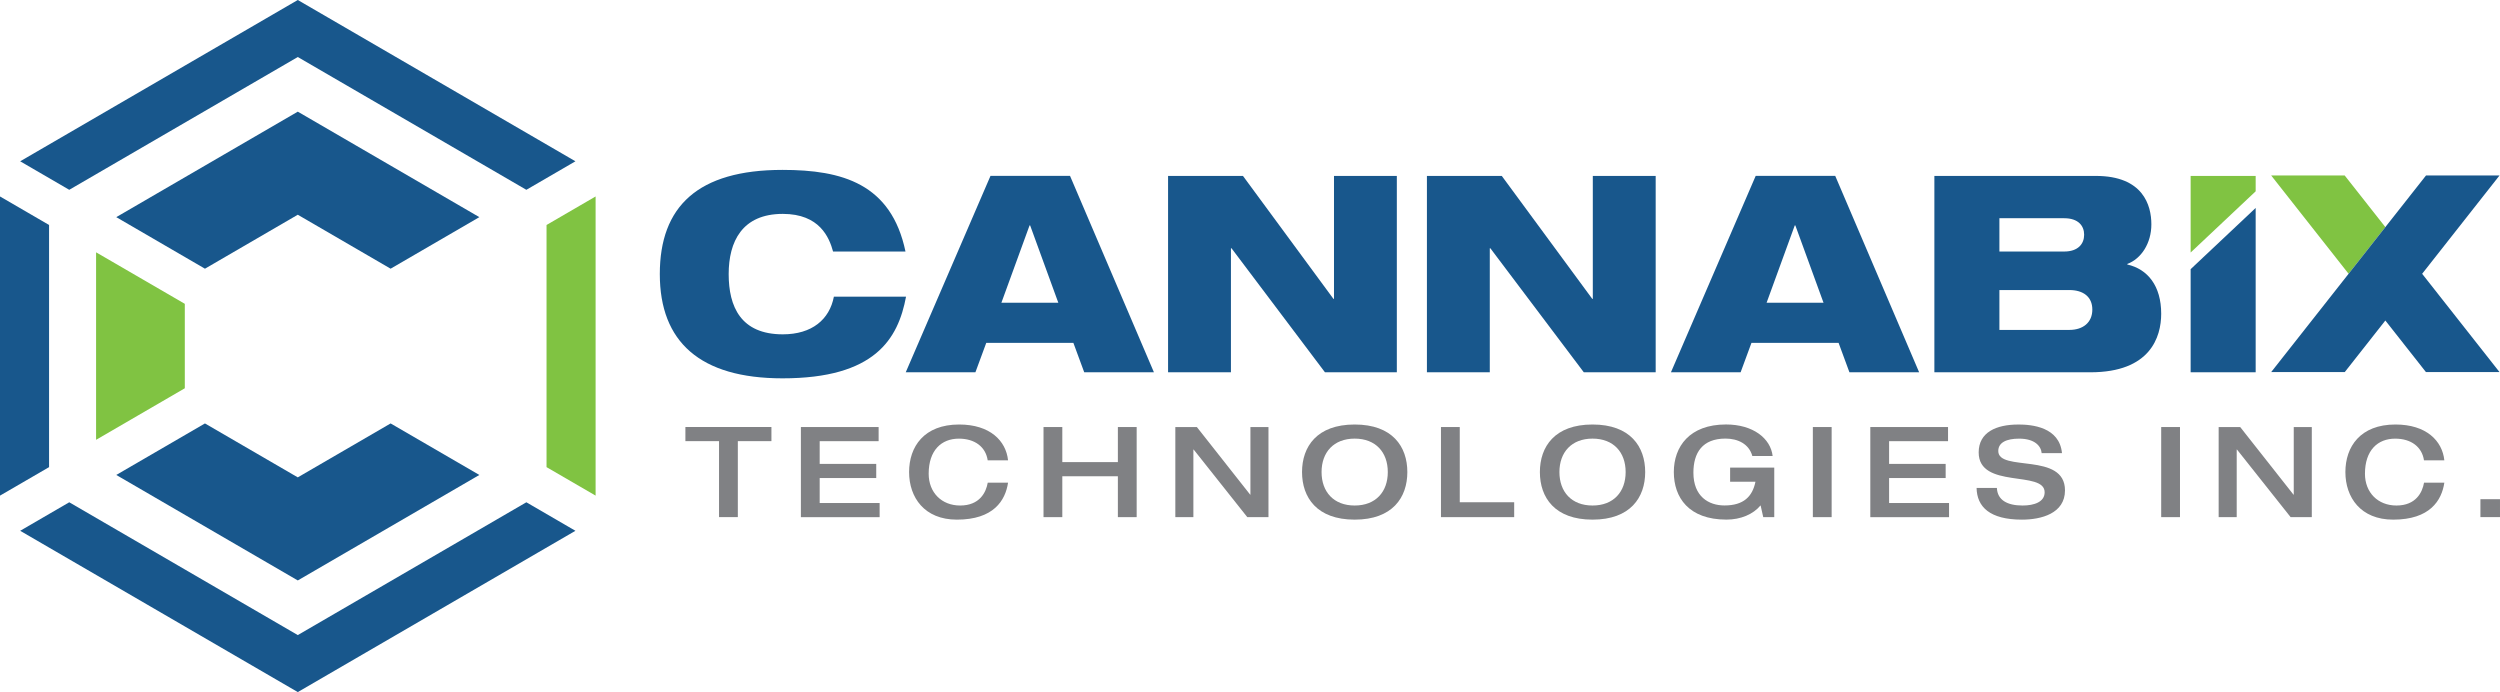 
<svg width="236" height="65.333" viewBox="0 0 236 65.333" fill="none" xmlns="http://www.w3.org/2000/svg">
  <g>

    <g id="Group">
      <path id="Vector" d="M0 0L0 28.241L4.632 25.551L4.632 2.692L0 0L0 0Z" fill="#18578C" fill-rule="evenodd" transform="translate(0 18.546)" />
      <path id="Vector" d="M4.632 0L0 2.692L0 25.551L4.632 28.241L4.632 0L4.632 0Z" fill="#80C342" fill-rule="evenodd" transform="translate(51.593 18.546)" />
      <path id="Vector" d="M4.632 17.918L26.206 5.382L47.783 17.918L52.415 15.226L26.206 0L0 15.226L4.632 17.918L4.632 17.918Z" fill="#18578C" fill-rule="evenodd" transform="translate(1.905 -0)" />
      <path id="Vector" d="M47.783 0L26.206 12.537L4.632 0L0 2.692L26.206 17.918L52.415 2.692L47.783 0L47.783 0Z" fill="#18578C" fill-rule="evenodd" transform="translate(1.905 47.415)" />
      <path id="Vector" d="M0 0L0 17.701L8.376 12.834L8.376 4.864L0 0L0 0Z" fill="#80C342" fill-rule="evenodd" transform="translate(9.07 23.818)" />
      <path id="Vector" d="M8.373 14.825L17.136 9.731L25.899 14.825L34.275 9.958L17.136 0L0 9.958L8.373 14.825L8.373 14.825Z" fill="#18578C" fill-rule="evenodd" transform="translate(10.975 10.54)" />
      <path id="Vector" d="M25.899 0L17.136 5.091L8.373 0L0 4.864L17.136 14.822L34.275 4.864L25.899 0L25.899 0Z" fill="#18578C" fill-rule="evenodd" transform="translate(10.975 39.972)" />
    </g>
    <path id="Vector" d="M23.244 11.967C22.496 15.964 20.304 19.677 11.584 19.677C3.792 19.677 0 16.225 0 9.838C0 3.452 3.585 0 11.584 0C17.209 0 21.851 1.299 23.193 7.71L16.357 7.71C15.995 6.386 15.094 4.153 11.609 4.153C7.764 4.153 6.501 6.775 6.501 9.838C6.501 12.901 7.637 15.523 11.609 15.523C14.369 15.523 16.019 14.12 16.433 11.967L23.244 11.967L23.244 11.967Z" fill="#18578C" fill-rule="evenodd" transform="translate(62.286 16.038)" />
    <path id="Vector" d="M0 0L7.07 0L15.611 11.606L15.663 11.606L15.663 0L21.595 0L21.595 18.537L14.81 18.537L5.987 6.827L5.935 6.827L5.935 18.537L0 18.537L0 0L0 0Z" fill="#18578C" fill-rule="evenodd" transform="translate(110.266 16.607)" />
    <path id="Vector" d="M0 0L7.067 0L15.608 11.606L15.66 11.606L15.66 0L21.595 0L21.595 18.537L14.81 18.537L5.987 6.827L5.935 6.827L5.935 18.537L0 18.537L0 0L0 0Z" fill="#18578C" fill-rule="evenodd" transform="translate(134.701 16.607)" />
    <path id="Vector" d="M0 0L15.246 0C19.708 0 20.484 2.778 20.484 4.57C20.484 6.362 19.528 7.817 18.213 8.31L18.213 8.362C20.149 8.803 21.412 10.387 21.412 13.008C21.412 15.214 20.38 18.537 14.731 18.537L0 18.537L0 0L0 0ZM6.139 7.137L12.254 7.137C13.569 7.137 14.138 6.411 14.138 5.553C14.138 4.696 13.572 3.994 12.254 3.994L6.139 3.994L6.139 7.137L6.139 7.137ZM12.744 14.537C14.034 14.537 14.911 13.835 14.911 12.616C14.911 11.397 14.034 10.773 12.744 10.773L6.139 10.773L6.139 14.537L12.744 14.537L12.744 14.537Z" fill="#18578C" fill-rule="evenodd" transform="translate(182.605 16.607)" />
    <g id="Group" transform="translate(206.796 16.607)">
      <path id="Vector" d="M6.139 1.452L6.139 0L0 0L0 7.232L6.139 1.452L6.139 1.452Z" fill="#80C342" fill-rule="evenodd" />
      <path id="Vector" d="M0 5.78L0 15.511L6.139 15.511L6.139 0L0 5.78L0 5.78Z" fill="#18578C" fill-rule="evenodd" transform="translate(-0 3.023)" />
    </g>
    <path id="Vector" d="M16.847 18.537L23.427 18.537L15.508 0L7.999 0L0 18.537L6.577 18.537L7.6 15.762L15.824 15.762L16.847 18.537L16.847 18.537ZM11.688 4.674L11.742 4.674L14.296 11.685L14.403 11.973L9.028 11.973L9.134 11.685L11.688 4.674L11.688 4.674Z" fill="#18578C" fill-rule="evenodd" transform="translate(85.503 16.604)" />
    <path id="Vector" d="M16.847 18.537L23.427 18.537L15.508 0L7.999 0L0 18.537L6.577 18.537L7.6 15.762L15.824 15.762L16.847 18.537L16.847 18.537ZM11.688 4.674L11.742 4.674L14.296 11.685L14.403 11.973L9.028 11.973L9.134 11.685L11.688 4.674L11.688 4.674Z" fill="#18578C" fill-rule="evenodd" transform="translate(157.738 16.604)" />
    <g id="Group" transform="translate(214.399 16.565)">
      <path id="Vector" d="M10.778 4.873L7.308 9.281L0 0L6.94 0L10.778 4.873L10.778 4.873Z" fill="#80C342" fill-rule="evenodd" />
      <path id="Vector" d="M21.555 0L14.616 0L10.778 4.873L7.308 9.281L0 18.559L6.946 18.559L10.778 13.691L14.61 18.559L21.555 18.559L14.251 9.281L21.555 0L21.555 0Z" fill="#18578C" fill-rule="evenodd" />
    </g>
    <g id="Group" transform="translate(64.702 40.07)">
      <path id="Vector" d="M3.175 1.335L0 1.335L0 0L8.121 0L8.121 1.335L4.949 1.335L4.949 8.506L3.175 8.506L3.175 1.335L3.175 1.335Z" fill="#808184" fill-rule="evenodd" transform="translate(0 0.239)" />
      <path id="Vector" d="M0 0L7.338 0L7.338 1.335L1.774 1.335L1.774 3.48L7.113 3.48L7.113 4.815L1.774 4.815L1.774 7.173L7.433 7.173L7.433 8.509L0 8.509L0 0L0 0Z" fill="#808184" fill-rule="evenodd" transform="translate(10.902 0.242)" />
      <path id="Vector" d="M7.42 3.385C7.232 2.11 6.2 1.335 4.699 1.335C3.053 1.335 1.848 2.432 1.848 4.647C1.848 6.42 3.068 7.648 4.818 7.648C6.666 7.648 7.268 6.399 7.424 5.492L9.341 5.492C9.091 7.17 7.981 8.981 4.511 8.981C1.446 8.981 0 6.886 0 4.49C0 2.095 1.409 0 4.724 0C7.637 0 9.149 1.538 9.341 3.382L7.424 3.382L7.42 3.385L7.42 3.385Z" fill="#808184" fill-rule="evenodd" transform="translate(21.117 0.003)" />
      <path id="Vector" d="M0 0L1.774 0L1.774 3.311L7.019 3.311L7.019 0L8.793 0L8.793 8.506L7.019 8.506L7.019 4.647L1.774 4.647L1.774 8.506L0 8.506L0 0L0 0Z" fill="#808184" fill-rule="evenodd" transform="translate(33.806 0.242)" />
      <path id="Vector" d="M0 0L2.033 0L7.064 6.383L7.089 6.383L7.089 0L8.793 0L8.793 8.506L6.793 8.506L1.729 2.123L1.704 2.123L1.704 8.506L0 8.506L0 0L0 0Z" fill="#808184" fill-rule="evenodd" transform="translate(46.249 0.242)" />
      <path id="Vector" d="M0 4.49C0 2.095 1.397 0 4.97 0C8.544 0 9.941 2.095 9.941 4.49C9.941 6.886 8.544 8.981 4.97 8.981C1.397 8.981 0 6.886 0 4.49L0 4.49ZM8.096 4.49C8.096 2.631 6.961 1.332 4.97 1.332C2.98 1.332 1.844 2.631 1.844 4.49C1.844 6.35 2.98 7.648 4.97 7.648C6.961 7.648 8.096 6.35 8.096 4.49L8.096 4.49Z" fill="#808184" fill-rule="evenodd" transform="translate(58.21 0.003)" />
      <path id="Vector" d="M0 0L1.774 0L1.774 7.1L6.912 7.1L6.912 8.506L0 8.506L0 0L0 0Z" fill="#808184" fill-rule="evenodd" transform="translate(71.325 0.242)" />
      <path id="Vector" d="M0 4.49C0 2.095 1.397 0 4.97 0C8.544 0 9.941 2.095 9.941 4.49C9.941 6.886 8.544 8.981 4.97 8.981C1.397 8.981 0 6.886 0 4.49L0 4.49ZM8.096 4.49C8.096 2.631 6.961 1.332 4.97 1.332C2.98 1.332 1.844 2.631 1.844 4.49C1.844 6.35 2.98 7.648 4.97 7.648C6.961 7.648 8.096 6.35 8.096 4.49L8.096 4.49Z" fill="#808184" fill-rule="evenodd" transform="translate(80.663 0.003)" />
      <path id="Vector" d="M9.481 8.745L8.44 8.745L8.191 7.636C7.494 8.481 6.31 8.981 4.97 8.981C1.397 8.981 0 6.886 0 4.49C0 2.095 1.479 0 4.925 0C7.481 0 9.137 1.311 9.329 2.977L7.411 2.977C7.092 1.822 6.026 1.332 4.879 1.332C2.691 1.332 1.848 2.677 1.848 4.549C1.848 6.8 3.29 7.645 4.782 7.645C6.593 7.645 7.42 6.8 7.707 5.406L5.314 5.406L5.314 4.071L9.481 4.071L9.481 8.745L9.481 8.745Z" fill="#808184" fill-rule="evenodd" transform="translate(93.307 0)" />
      <path id="Vector" d="M0 0L1.774 0L1.774 8.506L0 8.506L0 0L0 0Z" fill="#808184" fill-rule="evenodd" transform="translate(106.431 0.242)" />
      <path id="Vector" d="M0 0L7.338 0L7.338 1.335L1.774 1.335L1.774 3.48L7.113 3.48L7.113 4.815L1.774 4.815L1.774 7.173L7.433 7.173L7.433 8.509L0 8.509L0 0L0 0Z" fill="#808184" fill-rule="evenodd" transform="translate(111.855 0.242)" />
      <path id="Vector" d="M3.932 0C5.235 0 7.825 0.239 8.063 2.705L6.145 2.705C6.087 2.037 5.494 1.335 4.015 1.335C2.831 1.335 2.048 1.694 2.048 2.502C2.048 4.515 8.346 2.573 8.346 6.218C8.346 8.411 6.084 8.981 4.285 8.981C1.245 8.981 0.037 7.777 0 5.991L1.918 5.991C1.966 7.121 2.876 7.648 4.343 7.648C5.433 7.648 6.425 7.314 6.425 6.399C6.425 4.291 0.198 6.126 0.198 2.634C0.198 0.729 1.866 0.003 3.926 0.003L3.932 0L3.932 0Z" fill="#808184" fill-rule="evenodd" transform="translate(121.887 0.003)" />
      <path id="Vector" d="M0 0L1.774 0L1.774 8.506L0 8.506L0 0L0 0Z" fill="#808184" fill-rule="evenodd" transform="translate(139.315 0.242)" />
      <path id="Vector" d="M0 0L2.033 0L7.064 6.383L7.089 6.383L7.089 0L8.793 0L8.793 8.506L6.793 8.506L1.729 2.123L1.704 2.123L1.704 8.506L0 8.506L0 0L0 0Z" fill="#808184" fill-rule="evenodd" transform="translate(144.739 0.242)" />
      <path id="Vector" d="M7.42 3.385C7.232 2.11 6.2 1.335 4.699 1.335C3.053 1.335 1.847 2.432 1.847 4.647C1.847 6.42 3.068 7.648 4.818 7.648C6.666 7.648 7.268 6.399 7.424 5.492L9.341 5.492C9.091 7.17 7.981 8.981 4.511 8.981C1.446 8.981 0 6.886 0 4.49C0 2.095 1.409 0 4.724 0C7.637 0 9.149 1.538 9.341 3.382L7.424 3.382L7.42 3.385L7.42 3.385Z" fill="#808184" fill-rule="evenodd" transform="translate(156.703 0.003)" />
      <path id="Vector" d="M0 0L1.847 0L1.847 1.691L0 1.691L0 0L0 0Z" fill="#808184" fill-rule="evenodd" transform="translate(169.45 7.054)" />
    </g>
  </g>
</svg>